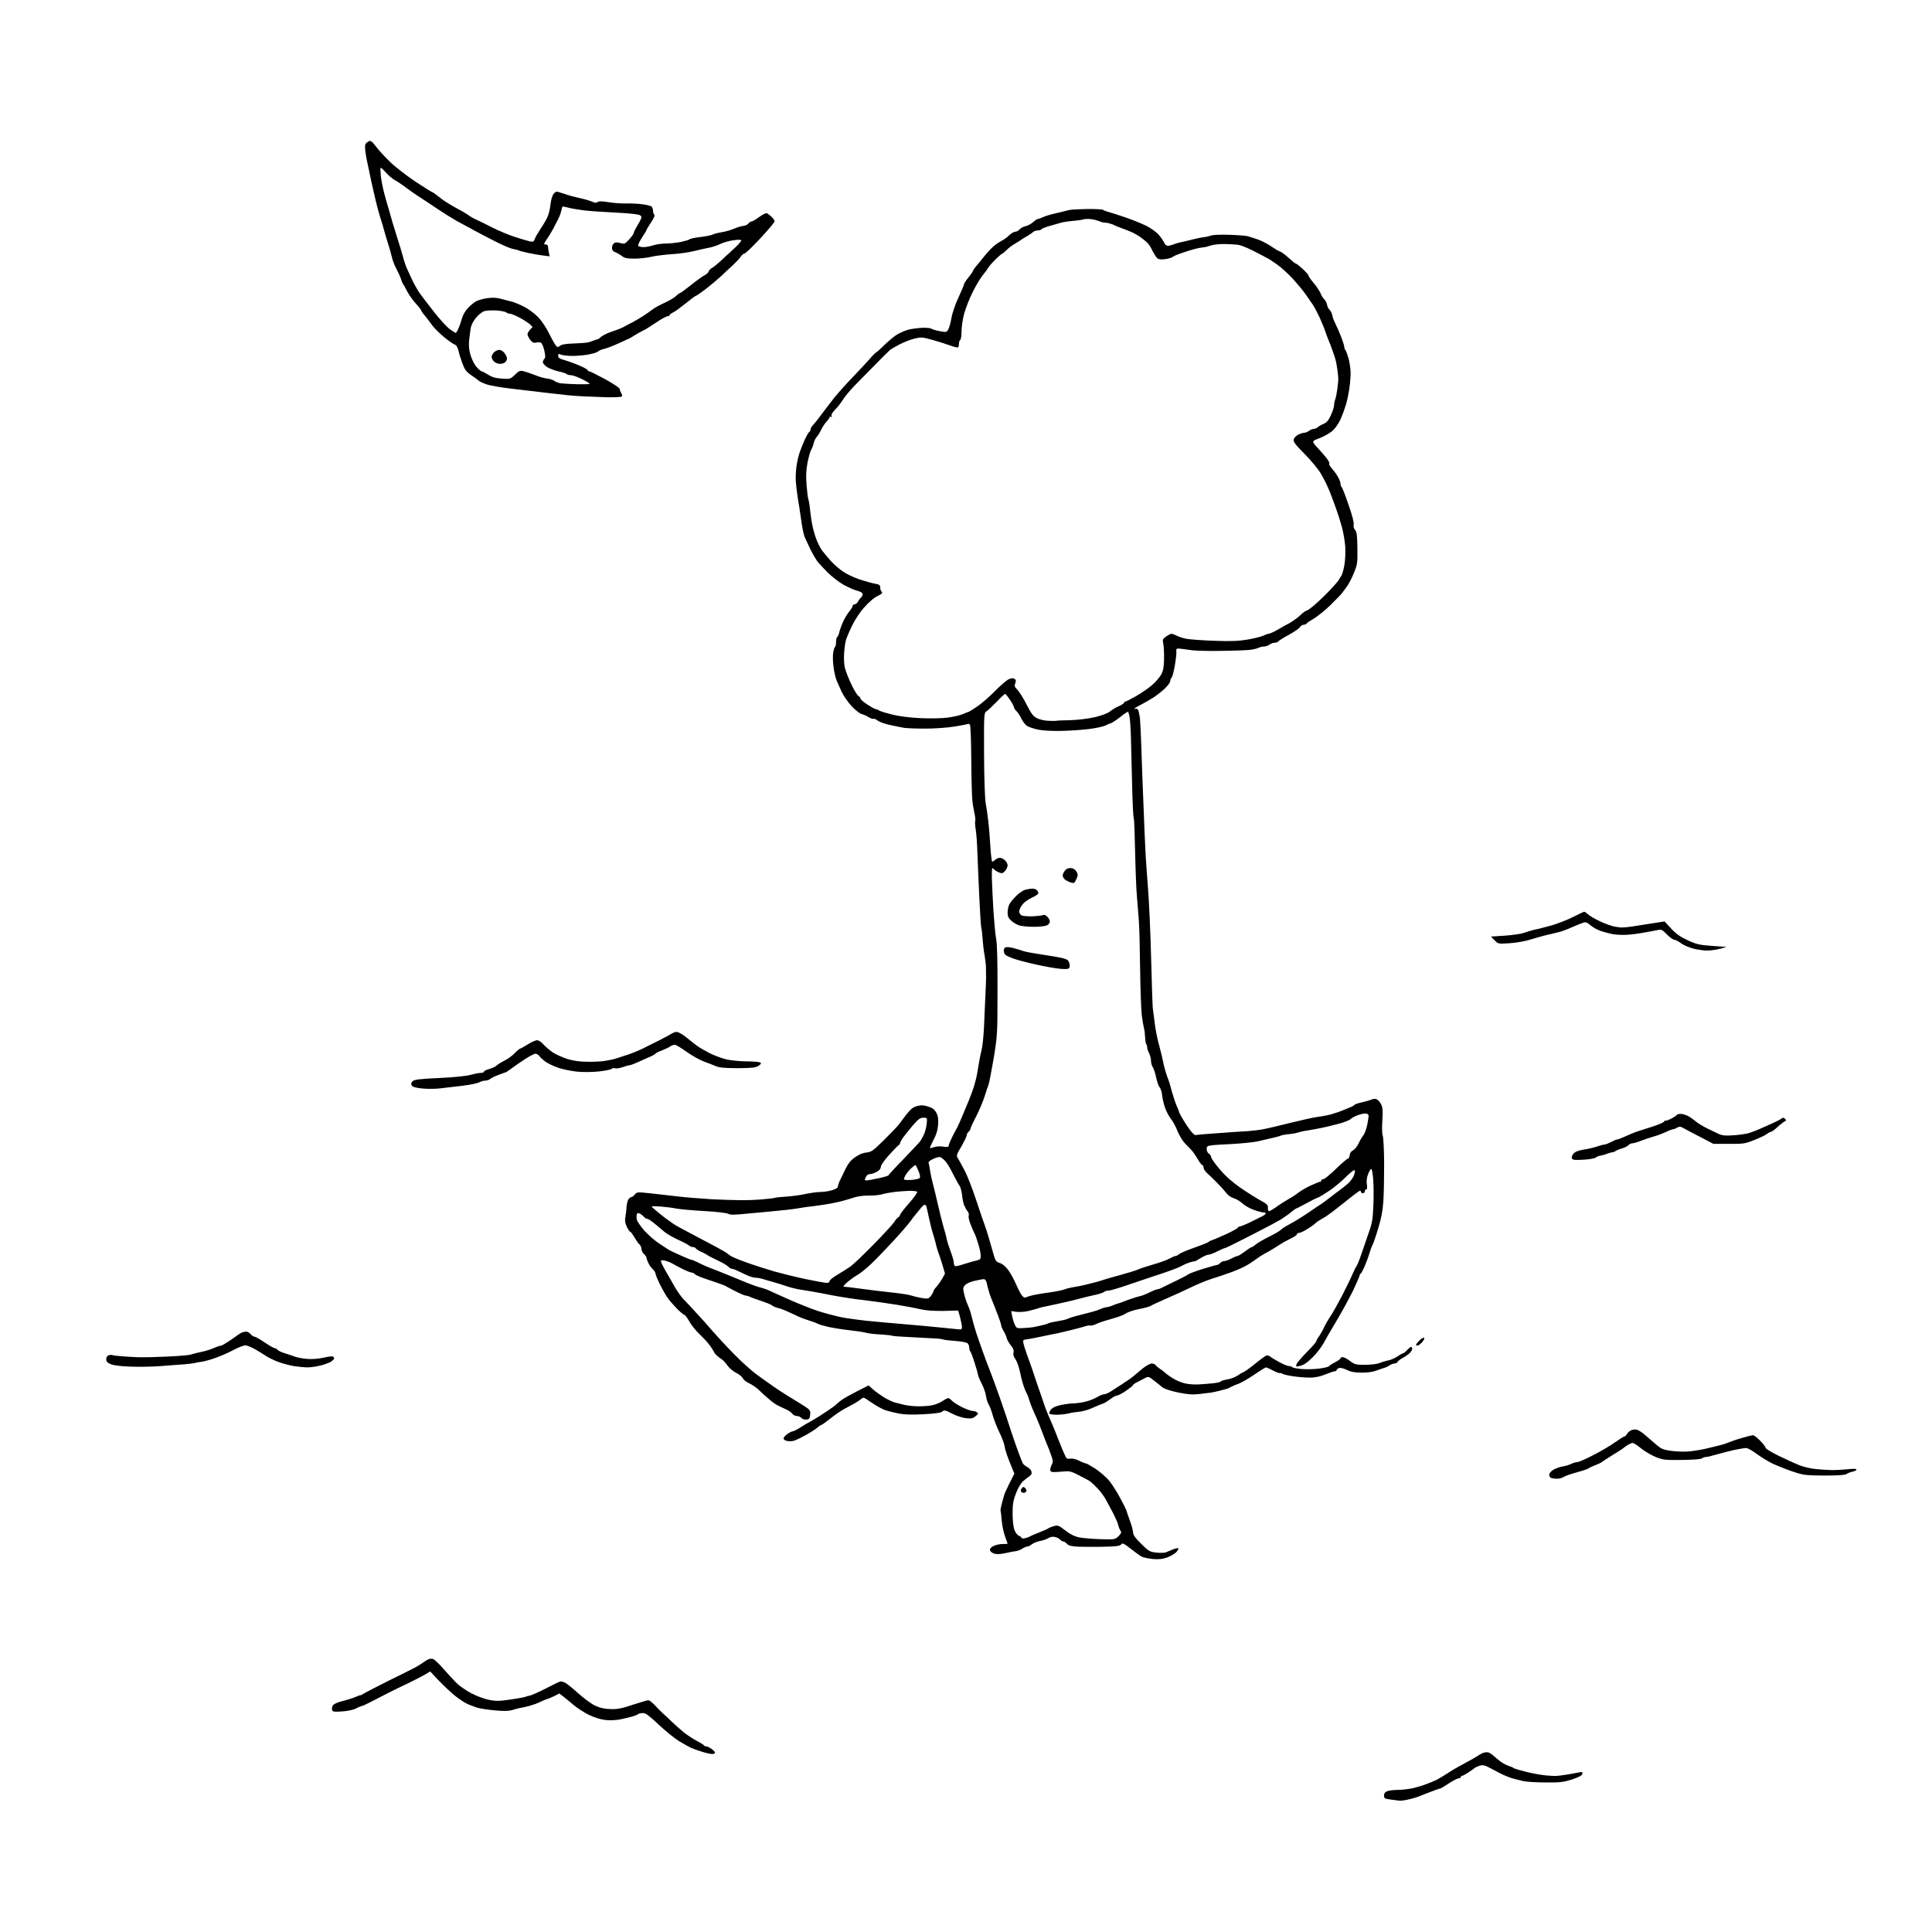 <?xml version="1.0" standalone="no"?>
<!DOCTYPE svg PUBLIC "-//W3C//DTD SVG 20010904//EN"
 "http://www.w3.org/TR/2001/REC-SVG-20010904/DTD/svg10.dtd">
<svg version="1.0" xmlns="http://www.w3.org/2000/svg"
 width="1509pt" height="1509pt" viewBox="0 0 1509 1509"
 preserveAspectRatio="xMidYMid meet">
<g transform="translate(0,1509) scale(0.1,-0.1)"
fill="#000000" stroke="none">
<g>
<path d="M2889 13990 c-3 0 -13 -6 -23 -13 -15 -11 -17 -23 -13 -63 3 -27 10
-69 16 -94 6 -25 15 -70 21 -100 6 -30 16 -73 21 -95 5 -22 16 -69 24 -105 8
-36 24 -92 34 -125 11 -33 24 -78 30 -100 5 -22 20 -69 31 -105 12 -36 25 -85
31 -109 5 -24 20 -63 33 -87 13 -24 30 -60 37 -81 6 -21 15 -40 18 -43 3 -3
17 -27 30 -54 14 -26 44 -70 68 -96 24 -26 43 -51 43 -55 0 -4 12 -22 28 -40
15 -18 41 -52 57 -75 17 -23 60 -66 97 -96 37 -30 72 -54 77 -54 6 0 15 -9 21
-19 5 -11 11 -28 13 -38 1 -10 13 -47 26 -84 20 -56 30 -70 72 -100 27 -18 56
-39 63 -46 7 -6 35 -18 62 -27 27 -8 105 -22 174 -30 69 -8 190 -23 270 -32
80 -9 163 -19 185 -21 22 -3 78 -6 125 -9 47 -2 131 -5 187 -7 55 -1 105 2
109 6 5 4 3 17 -4 27 -7 11 -12 26 -12 33 0 7 -51 41 -113 75 -63 34 -119 62
-125 62 -7 0 -12 4 -12 9 0 5 -33 23 -72 39 -40 17 -92 35 -115 41 -33 9 -43
17 -43 32 0 16 3 18 18 10 10 -5 47 -10 83 -11 35 -1 93 4 129 10 36 6 72 17
80 24 8 8 30 17 49 21 19 4 66 22 105 40 39 18 78 35 86 39 8 3 29 15 45 26
17 11 45 27 64 36 19 8 66 38 106 65 40 27 80 49 89 49 9 0 16 4 16 8 0 5 12
14 26 21 15 6 59 39 99 71 41 33 77 60 81 60 4 0 39 24 78 54 39 30 91 74 117
98 25 23 66 63 92 86 26 24 55 55 63 68 9 13 22 24 29 24 7 0 63 53 124 119
61 65 111 125 111 132 0 8 -10 23 -23 35 -12 11 -28 24 -35 28 -7 4 -32 -7
-61 -28 -27 -20 -54 -36 -61 -36 -7 0 -18 -7 -24 -15 -6 -9 -23 -17 -36 -19
-14 -1 -34 -6 -45 -10 -11 -4 -36 -14 -55 -21 -19 -7 -55 -16 -80 -20 -25 -4
-54 -12 -64 -17 -11 -6 -53 -14 -94 -19 -41 -5 -79 -12 -86 -18 -6 -5 -37 -14
-69 -21 -32 -6 -84 -12 -115 -12 -31 0 -76 -6 -100 -14 -23 -8 -58 -14 -77
-14 -18 0 -37 5 -40 10 -4 6 10 35 29 64 20 30 36 57 36 61 0 3 16 29 35 58
23 34 31 55 25 61 -6 6 -10 20 -10 32 0 12 -6 26 -12 32 -7 5 -40 13 -73 17
-33 4 -89 7 -125 6 -35 -1 -97 3 -137 10 -52 8 -76 9 -86 1 -9 -8 -21 -7 -42
3 -17 7 -62 21 -102 29 -39 9 -82 20 -95 25 -12 5 -27 10 -33 11 -5 1 -19 6
-31 10 -16 6 -26 3 -39 -13 -11 -12 -21 -46 -25 -81 -3 -34 -14 -78 -23 -98
-8 -20 -33 -63 -55 -95 -21 -32 -42 -68 -46 -81 -7 -20 -12 -22 -39 -17 -18 4
-70 20 -117 35 -47 15 -125 48 -175 73 -49 25 -101 51 -115 57 -14 6 -35 16
-46 23 -12 7 -28 18 -35 23 -8 6 -50 31 -94 54 -44 24 -101 60 -126 82 -26 21
-50 38 -54 38 -4 0 -65 38 -134 84 -69 47 -158 115 -196 153 -39 38 -84 87
-100 108 -17 22 -34 43 -40 47 -5 4 -13 8 -16 8z m85 -210 c3 0 23 -18 43 -41
20 -22 50 -47 67 -56 17 -9 55 -34 84 -56 29 -22 74 -54 101 -71 27 -17 93
-61 147 -97 55 -37 123 -79 152 -95 30 -16 93 -50 140 -76 48 -26 128 -68 177
-92 50 -25 105 -48 124 -51 19 -3 38 -8 42 -11 5 -3 39 -12 76 -20 38 -8 90
-17 117 -20 l49 -6 -7 32 c-3 18 -6 39 -6 46 0 8 -7 14 -15 14 -8 0 -15 3 -15
6 0 3 10 19 21 36 12 16 33 50 47 76 14 26 33 63 43 83 10 20 20 49 23 64 3
15 7 29 9 31 2 2 19 -1 38 -6 18 -6 70 -15 114 -21 44 -6 121 -12 170 -14 50
-3 126 -7 170 -10 44 -3 90 -9 103 -12 12 -3 22 -11 22 -19 0 -8 -13 -36 -30
-62 -16 -27 -30 -54 -30 -61 0 -6 -16 -29 -35 -50 -34 -37 -38 -39 -71 -29
-25 7 -39 6 -50 -3 -8 -6 -14 -22 -14 -35 0 -17 8 -28 26 -34 15 -6 38 -19 52
-30 19 -16 40 -20 96 -20 39 0 98 6 131 14 33 8 107 17 165 21 58 3 137 15
175 25 39 10 89 21 112 25 24 4 64 17 90 30 27 12 74 26 106 29 34 5 57 4 57
-2 0 -5 -19 -28 -42 -50 -24 -22 -72 -66 -106 -98 -35 -33 -72 -63 -83 -68
-10 -5 -21 -17 -24 -26 -3 -9 -16 -22 -29 -28 -13 -6 -61 -40 -106 -76 -45
-36 -86 -66 -91 -66 -4 0 -17 -10 -28 -21 -11 -12 -51 -36 -88 -53 -38 -17
-82 -41 -98 -54 -17 -13 -48 -35 -70 -49 -22 -15 -60 -37 -85 -50 -25 -13 -52
-27 -60 -32 -8 -5 -26 -13 -40 -19 -14 -5 -47 -18 -75 -27 -27 -10 -59 -26
-71 -36 -11 -11 -23 -19 -26 -19 -4 0 -19 -5 -35 -11 -15 -7 -37 -13 -48 -15
-11 -2 -59 -5 -107 -7 -52 -1 -93 -8 -100 -15 -6 -6 -18 -12 -25 -12 -7 0 -33
42 -58 93 -30 61 -63 110 -95 143 -28 28 -78 65 -114 82 -35 17 -75 33 -88 36
-12 3 -48 12 -78 20 -41 12 -69 13 -116 7 -34 -5 -75 -17 -90 -27 -16 -10 -44
-33 -61 -52 -18 -19 -38 -53 -44 -76 -6 -22 -18 -58 -27 -78 -9 -21 -19 -38
-22 -38 -4 0 -25 13 -48 30 -22 16 -78 77 -124 136 -46 58 -96 125 -113 148
-16 24 -43 72 -59 107 -16 35 -34 75 -41 89 -6 14 -20 54 -29 90 -10 36 -28
97 -41 135 -12 39 -30 97 -40 130 -9 33 -23 80 -30 105 -8 25 -23 79 -34 120
-11 41 -23 103 -27 138 -3 34 -4 62 0 62z m905 -1115 c36 -3 69 -9 75 -15 5
-5 18 -10 28 -10 10 0 44 -14 76 -31 31 -16 67 -40 80 -51 l22 -22 -20 -21
c-11 -12 -20 -28 -20 -37 0 -8 10 -27 21 -42 16 -21 27 -26 45 -22 12 3 29 3
38 0 8 -3 20 -30 27 -60 9 -42 10 -57 1 -66 -7 -7 -12 -19 -12 -28 0 -8 15
-25 33 -37 17 -11 58 -27 90 -34 32 -7 60 -16 63 -21 3 -4 17 -8 31 -8 15 0
55 -14 90 -32 35 -17 61 -33 58 -36 -2 -3 -46 -4 -97 -3 -51 1 -109 5 -128 7
-19 3 -42 12 -50 19 -8 7 -33 15 -55 18 -22 2 -65 14 -95 27 -30 12 -70 25
-88 30 -30 7 -38 5 -70 -27 -36 -34 -39 -35 -102 -30 -49 3 -77 11 -108 31
-23 14 -46 26 -51 26 -5 0 -22 15 -39 34 -17 19 -38 61 -47 93 -12 39 -15 76
-11 113 3 30 9 73 12 95 4 24 20 57 41 82 19 24 48 47 66 53 18 5 61 7 96 5z"/>
<g>
<path d="M3897 12357 c-12 -1 -30 -10 -39 -19 -10 -10 -18 -26 -18 -36 0 -11
9 -27 20 -37 10 -9 31 -17 45 -17 14 0 32 5 40 12 8 7 15 20 15 30 0 9 -9 29
-20 43 -12 15 -29 25 -43 24z"/>
</g>
</g>
<g>
<path d="M8483 13457 c-67 -1 -130 -5 -140 -9 -10 -3 -52 -14 -93 -23 -41 -9
-88 -23 -104 -31 -16 -8 -33 -14 -39 -14 -5 0 -23 -11 -39 -26 -17 -14 -43
-28 -59 -31 -15 -3 -36 -14 -45 -24 -9 -11 -25 -19 -35 -19 -10 0 -30 -12 -46
-27 -15 -16 -45 -36 -65 -47 -20 -10 -52 -33 -70 -51 -18 -17 -46 -49 -63 -70
-16 -21 -42 -52 -57 -70 -16 -18 -28 -36 -28 -40 0 -4 -16 -27 -35 -51 -19
-23 -35 -47 -35 -53 0 -6 -20 -53 -44 -105 -25 -53 -49 -123 -55 -162 -7 -38
-18 -78 -26 -90 -12 -19 -17 -20 -68 -10 -31 6 -59 15 -63 19 -4 4 -32 7 -63
7 -31 -1 -82 -7 -113 -14 -31 -8 -78 -29 -104 -47 -26 -19 -68 -55 -93 -80
-25 -25 -50 -48 -56 -50 -5 -2 -28 -24 -49 -49 -22 -25 -82 -90 -135 -145 -53
-55 -117 -127 -144 -160 -26 -33 -68 -89 -95 -124 -26 -36 -57 -75 -69 -88
-13 -13 -23 -30 -23 -38 0 -8 -5 -17 -11 -20 -5 -4 -20 -30 -33 -58 -13 -29
-30 -72 -39 -97 -9 -25 -21 -75 -26 -112 -5 -38 -8 -92 -5 -120 2 -29 7 -73
11 -98 3 -25 8 -52 9 -60 2 -8 11 -67 20 -130 8 -63 21 -128 29 -145 7 -16 27
-59 44 -94 17 -35 42 -77 54 -94 12 -16 49 -56 82 -89 33 -32 88 -75 123 -95
35 -19 81 -40 104 -46 22 -5 42 -16 45 -23 3 -7 -2 -21 -11 -30 -9 -8 -21 -24
-26 -35 -6 -10 -17 -19 -25 -19 -8 0 -15 -6 -15 -12 0 -7 -12 -26 -26 -43 -14
-16 -36 -53 -49 -81 -13 -29 -26 -66 -30 -83 -3 -17 -11 -33 -16 -36 -5 -4 -9
-21 -9 -40 0 -19 -4 -36 -9 -39 -4 -3 -11 -25 -14 -49 -3 -23 -2 -74 4 -111 5
-38 16 -83 23 -100 8 -17 25 -56 38 -86 14 -30 48 -81 77 -113 29 -31 65 -60
80 -64 14 -3 39 -14 55 -24 16 -10 33 -16 38 -13 4 3 19 -4 33 -14 14 -11 58
-27 98 -35 39 -9 89 -18 109 -22 21 -3 95 -6 165 -6 71 0 173 7 227 16 55 9
103 18 107 21 4 2 11 -1 15 -8 5 -7 9 -128 10 -268 1 -140 5 -282 8 -315 3
-33 11 -81 17 -108 6 -26 9 -53 6 -60 -3 -7 -1 -37 4 -67 5 -30 11 -111 13
-180 3 -69 9 -228 15 -353 6 -125 13 -232 16 -236 2 -5 7 -44 10 -87 3 -44 10
-102 16 -131 5 -28 10 -71 10 -95 0 -23 0 -54 1 -68 0 -14 -2 -83 -6 -155 -3
-71 -8 -184 -11 -250 -4 -66 -11 -138 -17 -160 -6 -22 -14 -65 -20 -95 -5 -30
-12 -75 -17 -100 -4 -25 -16 -70 -25 -100 -10 -30 -28 -80 -41 -110 -12 -30
-35 -84 -50 -120 -15 -36 -32 -74 -38 -85 -6 -11 -24 -44 -39 -74 -15 -30 -28
-61 -28 -69 0 -11 -9 -13 -43 -8 -24 4 -56 2 -72 -4 -15 -6 -29 -9 -31 -7 -3
2 10 30 27 63 22 41 33 76 36 119 3 45 0 68 -14 94 -14 26 -29 38 -64 48 -36
12 -54 12 -86 4 -32 -9 -51 -24 -82 -64 -22 -28 -48 -63 -58 -77 -10 -14 -62
-68 -115 -121 -88 -87 -101 -97 -142 -101 -28 -3 -60 -17 -89 -38 -33 -23 -54
-50 -77 -98 -18 -37 -37 -78 -44 -91 -6 -13 -11 -30 -11 -39 0 -9 -18 -20 -45
-28 -25 -8 -65 -14 -90 -14 -25 0 -77 -7 -115 -15 -39 -9 -106 -18 -150 -21
-44 -3 -87 -7 -94 -10 -8 -3 -53 -8 -100 -12 -48 -4 -122 -7 -166 -6 -44 0
-145 3 -225 7 -80 5 -199 14 -265 22 -66 8 -165 19 -220 25 -95 10 -101 10
-117 -10 -9 -11 -21 -20 -26 -20 -5 0 -15 -7 -22 -15 -7 -9 -14 -35 -16 -58
-1 -23 -5 -59 -9 -80 -6 -27 -3 -49 10 -77 10 -22 22 -40 26 -40 5 0 20 -20
34 -44 14 -24 32 -50 40 -56 8 -7 15 -22 15 -35 0 -12 9 -30 20 -40 11 -10 20
-23 20 -30 0 -7 7 -25 15 -42 8 -16 24 -38 35 -48 11 -10 20 -25 20 -33 0 -7
16 -46 35 -85 20 -40 47 -87 61 -106 13 -19 46 -56 72 -83 26 -26 52 -48 58
-48 5 0 22 -23 38 -51 15 -28 52 -74 82 -102 31 -29 69 -71 85 -95 16 -24 29
-45 29 -48 0 -2 8 -12 18 -21 10 -10 27 -23 38 -29 10 -6 30 -27 44 -47 14
-21 45 -47 68 -59 24 -11 48 -31 54 -43 5 -12 28 -30 49 -39 22 -10 57 -34 78
-54 21 -21 55 -52 76 -69 20 -18 49 -39 63 -47 15 -8 45 -22 67 -32 22 -9 46
-25 53 -36 7 -10 24 -18 36 -18 13 0 29 -7 36 -16 8 -8 25 -14 39 -12 22 3 26
9 29 39 3 32 -1 37 -45 66 -26 17 -79 49 -118 73 -38 23 -93 59 -122 79 -28
20 -86 61 -130 93 -43 31 -125 105 -183 165 -58 59 -132 139 -165 177 -33 39
-89 102 -125 140 -35 39 -80 87 -100 107 -19 20 -51 64 -70 98 -19 34 -49 87
-67 117 -17 30 -35 63 -38 74 -6 18 -3 19 27 14 18 -4 47 -15 63 -25 17 -10
54 -30 83 -44 29 -14 59 -25 66 -25 7 0 18 -6 24 -13 6 -7 57 -28 114 -46 57
-19 110 -38 118 -42 8 -5 46 -24 83 -44 37 -19 75 -35 83 -35 8 0 22 -4 32 -9
9 -5 49 -20 87 -32 39 -13 77 -28 85 -35 8 -7 29 -16 45 -20 17 -3 55 -18 85
-32 30 -13 66 -30 80 -37 14 -7 49 -20 79 -29 29 -9 59 -20 65 -24 6 -5 43
-16 81 -25 39 -9 115 -21 170 -27 55 -6 114 -15 130 -20 17 -5 67 -11 112 -13
45 -3 86 -7 90 -10 4 -3 78 -8 163 -12 85 -5 171 -9 190 -10 19 -1 42 -5 50
-8 8 -3 50 -8 94 -11 43 -3 84 -11 92 -17 8 -6 14 -21 14 -33 0 -12 4 -26 9
-32 5 -5 19 -43 32 -84 13 -41 24 -79 25 -85 0 -5 4 -19 8 -30 4 -11 15 -36
25 -55 10 -19 21 -48 26 -65 4 -16 9 -41 11 -53 3 -13 11 -34 18 -45 7 -12 21
-49 30 -82 9 -33 33 -93 52 -133 20 -40 38 -89 41 -110 2 -20 20 -76 40 -124
l36 -88 -39 -77 c-21 -43 -39 -82 -40 -88 -2 -5 -10 -34 -18 -64 -8 -30 -13
-57 -11 -61 2 -4 6 -38 9 -76 3 -38 15 -94 26 -124 11 -30 20 -56 20 -57 0 -2
-18 -3 -40 -3 -23 0 -55 -7 -71 -16 -19 -9 -29 -21 -27 -32 2 -9 16 -21 31
-26 19 -7 47 -6 90 3 34 8 72 15 85 16 13 2 34 10 47 19 13 9 31 16 38 16 8 0
25 8 38 19 13 10 42 21 64 25 22 4 50 14 63 22 15 10 34 13 52 9 16 -3 34 -13
41 -21 6 -8 17 -14 24 -14 6 0 20 -8 29 -19 13 -14 34 -19 94 -22 42 -1 131
-2 197 0 94 2 123 6 132 18 10 13 20 9 75 -34 35 -28 73 -55 86 -62 12 -6 51
-14 86 -18 47 -4 76 -1 112 12 27 10 60 29 73 43 13 15 19 28 14 29 -6 2 -23
-2 -39 -8 -16 -7 -31 -13 -34 -14 -3 -1 -13 -5 -23 -10 -10 -4 -44 -5 -74 -2
-53 6 -60 10 -120 69 -46 45 -63 70 -63 89 0 14 -12 57 -26 95 -14 38 -26 74
-27 79 -2 6 -23 49 -49 97 -26 48 -64 108 -85 133 -21 26 -68 66 -104 91 -37
24 -72 44 -78 44 -7 0 -30 9 -53 21 -22 11 -51 19 -64 16 -12 -2 -27 -1 -32 2
-6 3 -31 60 -57 126 -25 66 -56 140 -67 165 -12 25 -29 68 -40 95 -10 28 -41
118 -69 200 -27 83 -53 159 -58 170 -4 11 -16 43 -25 70 -10 28 -20 61 -23 75
-4 20 0 26 16 27 11 1 67 11 123 23 57 12 114 24 128 26 14 3 61 14 105 25 44
11 95 24 112 30 18 6 36 8 41 5 4 -2 28 4 52 16 25 11 79 28 120 39 41 11 87
28 102 39 15 11 62 27 104 35 42 8 81 19 88 23 6 5 61 31 121 57 61 26 148 66
195 89 47 23 119 53 160 66 41 13 113 37 160 54 47 17 108 45 135 63 28 18 57
38 66 45 8 7 30 21 48 31 17 10 42 24 54 30 12 7 35 21 50 31 16 11 43 27 60
37 18 10 47 25 65 34 17 8 32 20 32 25 0 6 7 10 16 10 9 0 37 12 61 28 25 15
56 36 68 48 12 11 38 28 56 37 19 9 90 61 159 117 68 55 128 100 132 100 4 0
8 -4 8 -10 0 -5 7 -10 15 -10 8 0 15 7 15 15 0 8 5 15 11 15 8 0 9 13 5 40 -4
26 -1 53 10 80 9 22 20 40 24 40 5 0 12 -35 15 -77 4 -42 5 -135 2 -207 -5
-117 -10 -142 -42 -231 -19 -55 -45 -129 -57 -165 -12 -36 -27 -72 -33 -80 -6
-8 -21 -38 -33 -66 -12 -29 -48 -103 -80 -165 -33 -63 -73 -135 -91 -161 -17
-25 -39 -63 -49 -85 -9 -21 -27 -52 -39 -70 -13 -17 -23 -35 -23 -41 0 -5 -33
-43 -74 -84 -41 -42 -77 -84 -80 -95 -6 -19 -4 -20 34 -10 27 8 57 29 94 67
30 30 68 79 83 107 15 29 63 111 106 183 43 72 100 178 128 235 27 58 49 109
49 114 0 5 3 11 8 13 4 2 17 26 29 53 12 28 30 75 39 105 9 30 20 60 24 65 4
6 24 62 43 125 26 85 37 142 42 220 4 58 6 192 6 299 -1 106 -6 201 -11 211
-5 10 -7 60 -3 117 5 80 3 105 -11 130 -8 17 -25 34 -36 38 -10 3 -27 2 -37
-3 -10 -5 -44 -15 -75 -22 -32 -7 -58 -16 -58 -19 0 -3 -15 -12 -32 -19 -18
-7 -46 -19 -63 -26 -16 -7 -55 -20 -85 -29 -30 -8 -80 -18 -110 -21 -30 -4
-125 -25 -210 -46 -85 -21 -179 -44 -208 -49 -29 -6 -85 -13 -125 -16 -39 -2
-146 -9 -237 -16 -91 -6 -168 -13 -171 -15 -3 -2 -16 7 -29 21 -12 13 -40 52
-61 87 -22 35 -39 67 -39 71 0 4 -9 27 -20 51 -10 23 -26 72 -36 107 -9 35
-20 73 -24 84 -5 11 -16 43 -25 71 -8 28 -18 64 -20 80 -3 16 -16 72 -30 124
-15 52 -31 133 -36 180 -6 47 -13 99 -15 115 -2 17 -8 192 -13 390 -5 198 -16
448 -25 555 -8 107 -18 240 -20 295 -3 55 -10 215 -15 355 -6 140 -13 334 -16
430 -3 96 -8 202 -11 235 -4 33 -11 66 -16 72 -6 7 -14 10 -19 7 -5 -3 -9 -3
-9 0 0 3 22 17 50 31 27 14 70 38 96 55 26 16 66 48 90 70 24 23 44 49 44 59
0 9 5 22 11 28 6 6 17 48 25 94 8 46 14 95 12 109 -3 21 1 25 22 24 14 -1 52
-6 85 -11 33 -6 141 -9 240 -7 99 1 201 5 228 8 26 3 56 10 66 16 11 5 30 10
43 10 13 0 33 7 44 15 10 8 29 15 41 15 12 0 25 5 28 10 3 6 40 29 81 51 42
23 81 50 87 60 7 11 19 19 29 19 9 0 19 4 23 9 3 6 29 23 58 40 28 17 86 63
127 103 41 41 82 82 90 93 9 11 27 36 41 55 14 19 39 67 54 105 27 65 29 79
27 194 -1 99 -5 127 -18 142 -10 11 -14 27 -11 41 4 13 -11 73 -39 152 -24 72
-49 135 -54 140 -6 6 -10 19 -10 29 0 11 -10 36 -22 56 -11 20 -33 48 -46 63
-14 15 -23 31 -19 35 4 3 -5 22 -20 42 -15 20 -43 52 -61 71 -19 19 -38 42
-43 51 -7 14 2 20 49 37 31 12 74 36 95 53 24 20 50 56 67 93 15 34 34 86 43
116 9 30 21 89 27 131 6 42 10 99 9 125 -1 27 -8 74 -16 104 -9 30 -19 59 -24
65 -5 5 -9 16 -9 24 0 8 -11 44 -25 80 -14 36 -34 82 -44 101 -10 19 -22 49
-25 67 -4 17 -13 37 -21 43 -8 6 -17 24 -20 40 -3 16 -13 34 -21 41 -8 7 -22
28 -29 47 -8 19 -33 56 -55 82 -22 26 -40 52 -40 58 0 5 -20 28 -45 51 -24 22
-48 41 -52 41 -5 0 -30 20 -57 45 -27 24 -58 48 -70 51 -12 4 -42 22 -68 40
-26 18 -73 43 -105 54 -32 11 -69 23 -83 26 -14 3 -77 8 -140 10 -64 2 -126 0
-140 -6 -14 -5 -41 -11 -60 -13 -19 -3 -53 -9 -75 -15 -22 -6 -51 -13 -65 -16
-14 -3 -34 -7 -45 -10 -11 -2 -33 -9 -48 -15 -16 -6 -36 -11 -46 -11 -11 0
-24 12 -30 28 -7 15 -27 43 -45 63 -19 20 -62 50 -97 67 -35 17 -104 45 -154
62 -49 17 -108 36 -130 42 -22 6 -45 14 -50 19 -6 4 -65 7 -132 6z m18 -77
c21 0 56 -7 77 -15 22 -9 43 -15 48 -14 5 1 23 -1 39 -6 17 -4 35 -11 40 -15
6 -3 33 -14 60 -24 28 -10 66 -25 85 -34 19 -10 49 -27 65 -40 17 -12 37 -29
46 -38 10 -8 28 -36 40 -62 13 -26 31 -53 39 -60 10 -8 30 -10 60 -6 25 3 52
11 60 18 8 7 51 24 95 38 44 15 96 29 115 32 19 3 37 6 40 6 3 -1 23 5 45 12
22 8 74 13 115 12 41 -1 89 -4 106 -7 17 -3 64 -22 105 -42 41 -21 81 -42 89
-46 8 -5 22 -12 30 -16 8 -3 42 -26 75 -49 33 -23 89 -75 125 -114 36 -40 80
-93 98 -119 18 -25 43 -62 56 -81 13 -19 36 -64 53 -100 16 -36 36 -83 43
-105 7 -22 19 -53 26 -70 7 -16 20 -50 29 -75 9 -25 20 -58 25 -75 5 -16 12
-55 16 -85 4 -30 7 -62 7 -70 0 -8 -3 -41 -7 -73 -4 -31 -11 -69 -16 -83 -6
-14 -10 -36 -10 -48 0 -13 -11 -48 -25 -79 -19 -41 -33 -58 -58 -68 -17 -7
-38 -19 -45 -26 -7 -7 -21 -13 -31 -13 -9 0 -26 -7 -37 -15 -10 -8 -27 -15
-37 -15 -10 0 -31 -7 -47 -15 -16 -8 -32 -24 -35 -36 -6 -18 9 -38 83 -113 50
-50 108 -120 129 -156 22 -36 54 -101 71 -145 17 -44 40 -105 50 -135 11 -30
30 -90 42 -133 12 -43 24 -113 27 -156 3 -45 0 -108 -7 -147 -7 -38 -18 -76
-25 -84 -7 -8 -14 -20 -16 -26 -2 -7 -35 -45 -74 -86 -38 -40 -93 -92 -121
-116 -27 -23 -55 -42 -60 -42 -5 0 -23 -12 -39 -27 -16 -16 -44 -38 -63 -50
-18 -13 -34 -23 -36 -23 -2 0 -35 -18 -72 -40 -38 -22 -76 -40 -84 -40 -8 0
-27 -7 -43 -15 -15 -7 -69 -21 -120 -30 -71 -12 -131 -15 -259 -10 -92 3 -190
10 -218 15 -27 5 -63 16 -79 25 -17 8 -35 15 -41 15 -7 0 -25 -10 -42 -21 -27
-20 -29 -25 -22 -58 4 -20 7 -72 6 -117 -1 -62 -6 -91 -22 -122 -12 -22 -45
-60 -73 -84 -29 -25 -85 -63 -125 -86 -41 -23 -78 -42 -83 -42 -5 0 -9 -4 -9
-8 0 -5 -19 -18 -42 -28 -23 -10 -54 -29 -69 -41 -16 -14 -63 -31 -115 -44
-52 -12 -131 -22 -194 -24 -58 -1 -107 -3 -110 -5 -3 -1 -30 -1 -60 0 -30 1
-70 10 -90 20 -30 15 -46 36 -82 108 -25 49 -58 101 -72 115 -22 22 -24 30
-16 51 7 20 6 27 -8 35 -11 6 -26 4 -47 -6 -16 -9 -64 -50 -105 -92 -41 -42
-103 -96 -137 -119 -34 -23 -65 -42 -68 -42 -3 0 -22 -8 -43 -17 -20 -9 -74
-22 -120 -28 -49 -6 -137 -8 -215 -4 -84 4 -165 14 -222 29 -49 12 -94 26 -99
31 -6 5 -15 9 -22 9 -6 0 -37 16 -68 36 -31 20 -56 42 -56 49 0 7 -7 15 -14
18 -8 3 -33 43 -55 89 -22 46 -45 104 -51 129 -7 26 -10 77 -7 115 2 38 9 85
14 104 6 19 27 71 49 114 22 47 62 107 97 145 32 37 76 74 98 84 21 10 39 21
39 26 0 4 -3 11 -7 15 -5 4 -8 17 -8 29 0 17 -8 23 -41 28 -22 4 -75 19 -117
32 -42 14 -100 41 -130 61 -30 20 -74 58 -98 85 -24 27 -54 63 -67 80 -13 17
-34 58 -47 92 -13 33 -29 95 -36 137 -6 43 -13 95 -15 117 -2 22 -7 47 -10 55
-4 8 -10 58 -14 110 -6 71 -4 115 7 175 9 44 21 89 28 100 7 11 16 34 20 51 3
17 14 40 23 50 10 11 26 36 35 56 10 21 29 50 42 64 14 15 25 31 25 36 0 5 5
6 12 2 7 -4 8 -3 4 4 -4 7 -1 19 6 28 7 9 23 27 36 41 13 14 35 43 49 66 14
22 54 70 89 106 35 36 108 110 161 164 54 55 105 105 113 112 9 8 42 27 74 44
32 17 83 37 114 45 54 14 62 14 142 -8 47 -13 110 -33 140 -44 30 -11 58 -18
62 -16 5 3 8 16 8 29 0 13 5 27 10 30 6 3 10 33 10 66 0 33 9 94 20 137 12 42
41 119 67 170 25 51 61 111 80 134 18 22 38 49 44 60 6 10 31 39 56 63 25 25
49 45 53 45 3 0 17 12 31 26 13 14 44 38 69 52 25 14 47 29 50 32 3 3 21 14
40 24 19 11 41 26 48 33 7 7 24 13 37 13 13 0 26 4 30 10 3 5 31 16 63 25 31
9 71 21 87 25 17 5 61 12 100 15 38 4 72 8 74 11 2 2 21 4 42 4z m-650 -3710
c4 0 21 -21 38 -47 17 -25 31 -52 31 -58 0 -7 9 -20 19 -29 11 -10 29 -38 40
-62 12 -24 33 -50 48 -57 16 -8 53 -20 83 -26 30 -7 106 -11 168 -10 63 1 162
7 221 14 58 7 120 20 136 29 17 9 34 16 38 16 4 0 22 10 40 23 18 12 45 32 60
45 16 12 32 22 37 22 4 0 11 -26 15 -57 4 -32 9 -130 10 -218 2 -88 6 -247 9
-353 3 -107 8 -198 11 -203 4 -5 8 -123 11 -264 3 -140 9 -296 14 -347 4 -51
11 -136 15 -188 4 -52 8 -223 10 -380 2 -157 8 -319 13 -360 5 -41 13 -86 17
-100 4 -14 8 -46 9 -72 1 -26 5 -51 9 -54 4 -4 7 -15 7 -25 0 -9 7 -30 15 -45
8 -16 15 -43 15 -59 0 -17 6 -39 14 -50 7 -11 19 -47 26 -80 7 -33 19 -68 27
-77 9 -10 18 -38 20 -63 2 -25 13 -71 24 -101 11 -30 32 -68 45 -84 14 -16 36
-57 50 -92 14 -35 40 -78 57 -96 18 -18 41 -43 53 -55 11 -12 33 -43 48 -69
15 -27 32 -48 37 -48 5 0 9 -9 9 -19 0 -10 12 -29 26 -42 15 -13 50 -47 78
-75 28 -28 61 -65 74 -82 13 -18 38 -35 59 -41 20 -6 50 -24 68 -41 17 -16 57
-39 88 -50 31 -11 66 -20 77 -20 12 0 18 -4 15 -11 -4 -5 -17 -14 -28 -20 -12
-5 -29 -13 -37 -18 -8 -4 -40 -20 -71 -35 -31 -14 -61 -26 -67 -26 -6 0 -12
-4 -14 -9 -1 -5 -41 -27 -88 -49 -47 -21 -96 -43 -110 -47 -14 -4 -27 -11 -30
-15 -3 -4 -52 -24 -109 -44 -57 -20 -112 -43 -121 -51 -9 -8 -22 -15 -28 -15
-6 0 -27 -9 -47 -20 -19 -11 -77 -32 -127 -46 -51 -15 -104 -32 -118 -39 -14
-7 -79 -27 -145 -45 -66 -18 -129 -36 -140 -41 -11 -4 -51 -15 -88 -24 -37 -9
-78 -19 -90 -21 -12 -2 -38 -6 -57 -10 -19 -3 -44 -10 -55 -15 -11 -5 -65 -16
-120 -24 -55 -7 -116 -18 -135 -23 -19 -5 -42 -12 -50 -16 -10 -4 -22 5 -36
27 -11 17 -30 57 -43 87 -13 30 -38 75 -56 100 -21 29 -45 49 -66 55 -27 8
-34 18 -45 55 -7 25 -25 86 -39 135 -14 50 -31 101 -37 115 -6 14 -34 97 -63
185 -29 88 -70 194 -92 235 -22 41 -45 84 -53 96 -11 18 -8 28 29 90 22 39 41
77 41 86 0 8 7 21 15 28 8 7 15 18 15 24 0 6 20 50 45 97 24 48 54 118 65 155
12 38 26 79 31 92 5 13 23 105 40 205 29 178 30 189 30 532 1 226 -3 369 -11
405 -6 30 -15 129 -21 220 -5 91 -11 204 -12 253 -1 61 1 84 8 75 6 -7 20 -19
33 -25 12 -7 28 -13 36 -13 8 0 22 10 30 22 9 12 16 30 16 40 0 10 -9 27 -20
38 -11 11 -29 20 -41 20 -11 0 -27 -7 -35 -15 -9 -8 -19 -15 -24 -15 -4 0 -11
55 -15 123 -4 67 -11 154 -16 192 -4 39 -13 102 -20 140 -7 43 -12 193 -13
388 -1 314 -1 318 20 332 12 8 47 41 79 74 32 34 61 61 66 61z m2822 -3278 c9
-2 17 -10 17 -16 0 -7 -5 -39 -11 -72 -7 -32 -20 -68 -29 -79 -9 -11 -27 -40
-38 -65 -12 -25 -32 -49 -44 -55 -14 -6 -24 -20 -26 -37 -2 -16 -8 -28 -14
-28 -7 0 -49 -36 -94 -80 -45 -44 -89 -80 -98 -80 -9 0 -16 -4 -16 -10 0 -5
-4 -10 -9 -10 -5 0 -39 -14 -75 -30 -35 -17 -77 -41 -93 -54 -15 -12 -50 -36
-78 -51 -27 -16 -71 -43 -96 -62 -26 -18 -51 -33 -57 -33 -6 0 -10 12 -9 26 2
22 -7 30 -58 58 -33 18 -103 62 -155 98 -64 44 -117 91 -162 144 -37 43 -68
87 -68 96 0 9 -8 21 -17 27 -10 5 -18 21 -18 35 -1 21 5 26 35 30 19 3 95 8
167 11 73 4 163 13 200 21 38 9 93 22 123 29 30 7 55 14 55 15 0 2 9 4 20 6
11 2 36 6 55 7 19 2 45 7 56 11 12 4 35 9 50 12 16 2 65 11 108 19 44 8 116
25 159 37 44 11 88 29 97 38 10 10 37 24 61 32 24 8 52 13 62 10z m-3461 -32
c30 0 31 0 26 -47 -3 -27 -12 -64 -21 -83 -9 -19 -22 -43 -29 -53 -7 -10 -66
-72 -130 -139 -65 -66 -118 -124 -118 -128 0 -3 -35 -14 -78 -23 -42 -9 -85
-17 -95 -17 -14 0 -15 4 -5 25 7 16 19 25 34 25 12 0 36 8 53 18 20 11 31 25
31 39 0 12 28 52 67 95 37 40 70 75 75 76 4 2 8 8 8 13 0 6 10 24 22 42 13 18
47 60 76 95 44 51 59 62 84 62z m137 -310 c9 -5 26 -19 37 -32 12 -13 38 -57
58 -98 21 -41 43 -82 50 -90 7 -8 16 -41 20 -72 3 -32 11 -70 18 -85 7 -15 18
-36 26 -45 8 -10 12 -24 8 -33 -3 -9 3 -40 15 -68 11 -29 25 -60 30 -70 6 -10
19 -46 29 -80 11 -34 20 -76 20 -94 0 -27 -4 -32 -32 -38 -18 -4 -59 -16 -92
-26 -32 -11 -65 -19 -72 -19 -8 0 -14 11 -14 26 0 14 -11 53 -24 87 -13 34
-27 78 -31 97 -3 19 -15 62 -25 95 -10 33 -30 114 -45 180 -15 66 -33 140 -40
165 -7 25 -16 67 -20 94 -4 27 -9 55 -12 62 -3 9 10 21 38 33 28 13 48 17 58
11z m-199 -60 c3 0 13 -21 24 -46 13 -31 15 -49 8 -56 -5 -5 -35 -12 -66 -14
-34 -2 -56 0 -56 6 0 6 7 23 17 38 9 15 28 37 42 49 14 13 28 23 31 23z m3426
-40 c9 0 9 -9 1 -35 -6 -20 -27 -50 -47 -68 -20 -18 -50 -41 -65 -52 -16 -11
-51 -38 -79 -60 -28 -22 -59 -44 -68 -50 -9 -5 -55 -36 -101 -68 -46 -31 -111
-71 -143 -88 -33 -17 -64 -37 -70 -45 -6 -7 -48 -32 -93 -54 -46 -23 -92 -50
-104 -61 -11 -10 -25 -19 -29 -19 -5 0 -30 -16 -55 -35 -25 -19 -51 -35 -57
-35 -6 0 -28 -9 -49 -20 -20 -11 -45 -20 -56 -20 -10 0 -24 -7 -31 -15 -7 -8
-18 -15 -24 -15 -6 0 -56 -14 -111 -31 -55 -17 -107 -37 -115 -43 -8 -7 -51
-29 -95 -50 -44 -21 -92 -45 -107 -52 -14 -8 -31 -14 -38 -14 -7 0 -34 -11
-61 -24 -26 -14 -61 -27 -76 -30 -15 -3 -59 -17 -98 -31 -38 -15 -72 -27 -75
-27 -3 0 -20 -6 -39 -14 -18 -8 -40 -14 -48 -14 -8 0 -29 -6 -46 -14 -18 -8
-59 -21 -92 -29 -33 -8 -80 -21 -105 -27 -25 -7 -53 -16 -62 -21 -9 -5 -44
-13 -77 -18 -34 -6 -66 -13 -73 -17 -6 -4 -30 -11 -52 -16 -23 -5 -52 -11 -66
-14 -14 -2 -49 -6 -77 -7 -50 -3 -53 -2 -67 27 -8 17 -17 48 -21 69 l-7 37 38
-6 c22 -3 64 -1 94 6 30 7 64 16 75 20 11 5 47 14 80 20 33 7 87 18 120 26 33
7 87 20 120 29 33 9 89 23 123 30 35 7 69 18 75 24 6 6 22 11 36 11 15 0 91
23 171 51 80 27 159 54 175 59 17 5 70 23 119 40 49 17 98 37 110 45 12 7 37
18 56 24 19 6 37 10 40 9 3 -1 24 11 47 25 24 15 51 27 61 27 10 0 41 11 68
25 27 14 52 25 56 25 4 0 34 13 65 29 32 15 119 60 193 98 75 38 157 82 184
98 26 17 63 42 81 58 18 15 35 27 37 27 3 0 38 18 77 39 39 22 82 43 94 47 12
4 53 29 92 55 39 27 95 74 125 104 30 30 60 55 66 55z m-3474 -161 c31 0 59
-3 62 -8 3 -5 -26 -45 -64 -89 -39 -44 -70 -85 -70 -91 0 -5 -6 -14 -13 -18
-8 -4 -22 -21 -33 -38 -10 -16 -82 -95 -159 -173 -77 -79 -158 -156 -180 -172
-22 -16 -68 -45 -102 -65 -35 -20 -63 -43 -63 -50 0 -9 -9 -15 -22 -15 -13 0
-86 13 -163 29 -77 16 -189 44 -250 61 -60 18 -155 48 -210 68 -55 19 -111 42
-125 51 -14 9 -27 18 -30 22 -3 3 -41 26 -85 49 -44 24 -123 66 -175 93 -52
27 -115 61 -140 75 -25 15 -78 53 -118 85 -40 32 -72 60 -72 63 0 3 33 3 73 0
39 -3 95 -10 122 -16 28 -5 125 -14 217 -19 93 -5 174 -15 185 -21 14 -9 46
-10 128 -1 61 5 139 13 175 16 36 3 103 10 150 15 47 5 96 12 110 15 14 3 63
10 110 15 47 6 119 17 160 26 41 8 102 25 135 36 39 14 82 20 130 20 38 -1 86
4 105 10 19 6 62 14 95 18 33 4 86 8 117 9z m119 -109 c4 0 10 -3 13 -8 2 -4
11 -43 20 -87 9 -44 25 -107 36 -140 10 -33 21 -72 23 -85 3 -14 10 -36 15
-50 6 -14 20 -57 32 -96 l21 -71 -21 -39 c-12 -21 -33 -50 -46 -65 -13 -14
-24 -30 -24 -36 0 -6 -9 -21 -19 -35 -19 -23 -23 -24 -73 -16 -29 5 -66 14
-83 20 -16 6 -84 16 -150 23 -66 7 -173 20 -238 29 -65 9 -125 16 -134 16 -11
0 0 14 27 37 24 20 59 46 79 56 20 11 67 49 106 86 38 36 117 118 175 181 58
63 116 131 130 150 13 19 29 40 35 46 5 6 23 28 39 48 15 20 32 36 37 36z
m-2223 -69 c10 -5 24 -17 32 -25 7 -9 18 -16 26 -16 7 0 33 -17 57 -37 25 -21
61 -51 80 -67 20 -16 68 -43 107 -61 40 -18 77 -38 83 -44 6 -6 19 -11 28 -11
10 0 21 -5 24 -11 4 -5 17 -14 28 -20 12 -5 29 -13 37 -17 8 -5 24 -14 35 -21
11 -6 47 -25 81 -41 33 -15 66 -36 73 -44 8 -9 20 -16 28 -16 8 0 31 -9 51
-19 20 -10 54 -26 75 -35 21 -9 48 -16 61 -16 13 0 36 -4 52 -9 16 -5 56 -17
89 -26 33 -9 76 -23 95 -30 19 -7 60 -18 90 -24 30 -5 82 -14 115 -19 33 -6
107 -19 165 -31 58 -11 166 -28 240 -36 74 -9 189 -25 255 -36 66 -11 149 -26
185 -35 43 -10 104 -14 180 -13 l114 3 14 -50 c7 -27 14 -60 15 -74 2 -21 -2
-25 -23 -23 -14 1 -72 7 -130 13 -58 6 -184 18 -280 26 -96 8 -236 20 -310 28
-74 8 -169 21 -210 30 -41 9 -116 29 -167 45 -50 16 -153 57 -230 91 -76 34
-152 68 -168 76 -17 7 -49 17 -70 22 -22 6 -89 31 -150 57 -60 25 -146 60
-190 77 -44 16 -101 40 -126 54 -26 13 -52 24 -57 24 -6 0 -46 16 -89 36 -43
19 -83 38 -89 42 -6 4 -40 26 -75 49 -35 23 -87 69 -116 101 -29 33 -55 71
-59 86 -3 14 -3 33 0 41 4 12 10 13 24 6z m2684 -512 c11 1 20 -9 24 -26 3
-16 10 -44 16 -63 5 -19 13 -44 18 -55 5 -11 25 -61 44 -111 20 -50 36 -98 36
-105 0 -8 8 -27 18 -44 10 -16 22 -42 25 -57 4 -14 19 -40 33 -57 19 -22 24
-38 20 -55 -4 -15 1 -32 12 -47 10 -13 24 -46 31 -74 7 -27 15 -60 17 -73 3
-13 12 -44 20 -70 9 -26 20 -51 24 -57 4 -5 13 -28 19 -50 7 -22 18 -53 26
-70 7 -16 22 -50 33 -75 11 -25 30 -72 42 -105 12 -33 29 -76 37 -95 9 -19 23
-58 33 -86 16 -45 16 -53 3 -78 -8 -15 -12 -34 -9 -43 5 -12 19 -13 80 -8 71
7 76 6 145 -29 39 -20 79 -41 88 -48 9 -7 34 -31 55 -53 22 -22 52 -62 66 -89
15 -27 41 -76 59 -110 17 -34 35 -74 38 -91 4 -16 12 -36 18 -43 8 -10 3 -20
-16 -40 -27 -26 -29 -27 -140 -24 -61 2 -137 8 -167 14 -39 8 -72 25 -110 55
-51 39 -59 42 -89 33 -18 -5 -38 -13 -44 -18 -7 -5 -39 -19 -72 -32 -33 -13
-64 -26 -70 -30 -5 -4 -22 -10 -37 -14 -16 -3 -28 -3 -28 1 0 5 -10 13 -22 18
-14 6 -28 26 -36 50 -8 22 -13 79 -13 128 0 69 6 101 27 155 14 37 38 78 54
92 16 14 38 32 51 40 16 12 20 22 15 38 -4 12 -19 27 -33 34 -14 7 -30 20 -34
28 -4 8 -19 44 -32 80 -14 36 -41 115 -61 175 -19 61 -59 180 -89 265 -30 85
-65 180 -77 210 -12 30 -36 91 -51 135 -16 44 -40 114 -54 155 -13 41 -29 97
-35 124 -6 27 -19 68 -30 91 -11 23 -24 64 -30 91 -10 43 -9 50 10 68 11 12
44 26 73 32 28 7 60 12 69 13z"/>
<g>
<path d="M8360 8310 c-19 0 -34 -8 -44 -22 -9 -12 -16 -29 -16 -36 0 -7 6 -20
14 -28 8 -8 26 -18 41 -24 15 -6 30 -8 35 -5 4 2 13 18 20 35 10 25 10 34 -4
55 -11 17 -26 25 -46 25z"/>
</g>
<g>
<path d="M8061 8149 c-15 0 -39 -5 -55 -9 -16 -5 -47 -26 -68 -47 -22 -21 -46
-50 -54 -65 -8 -15 -14 -44 -14 -66 0 -29 7 -44 28 -63 15 -14 43 -30 62 -37
19 -6 70 -11 113 -11 43 0 89 5 103 11 13 6 24 19 24 30 0 10 -9 27 -20 38
-12 12 -26 18 -33 13 -6 -4 -43 -8 -80 -10 -38 -1 -77 2 -88 7 -10 6 -19 20
-19 31 0 11 11 35 25 53 13 18 47 42 75 55 27 12 50 28 50 35 0 7 -5 17 -12
24 -7 7 -23 12 -37 11z"/>
</g>
<g>
<path d="M7920 7684 c-25 7 -53 10 -62 8 -11 -2 -18 -13 -18 -27 0 -12 6 -27
13 -33 6 -6 32 -18 57 -27 25 -10 104 -31 175 -47 72 -16 160 -32 196 -35 55
-4 67 -2 72 11 4 9 2 27 -3 40 -6 18 -21 26 -57 34 -26 6 -97 18 -158 27 -60
9 -123 20 -140 26 -16 6 -50 16 -75 23z"/>
</g>
<g>
<path d="M8008 3466 c-13 13 -16 13 -27 0 -7 -8 -10 -20 -6 -26 3 -5 12 -10
20 -10 8 0 17 5 21 11 3 6 0 17 -8 25z"/>
</g>
</g>
<g>
<path d="M12373 7969 c-4 -1 -43 -19 -86 -41 -44 -22 -118 -51 -165 -65 -48
-13 -94 -25 -102 -27 -8 -1 -28 -6 -45 -10 -16 -4 -48 -14 -71 -22 -22 -8 -90
-18 -150 -22 l-109 -7 28 -29 c29 -29 29 -29 120 -23 56 4 123 16 172 32 44
14 112 32 150 40 39 9 84 20 100 27 17 6 53 21 80 33 28 12 60 25 73 29 17 6
31 0 56 -22 19 -16 56 -37 83 -45 26 -8 66 -19 88 -23 22 -4 65 -7 95 -6 30 0
93 8 140 16 47 8 100 18 118 22 28 6 37 2 72 -35 22 -22 47 -41 57 -41 9 0 32
-12 51 -26 18 -15 64 -34 100 -44 37 -9 90 -16 117 -14 28 1 70 8 95 15 l45
13 -113 8 c-99 7 -123 13 -190 44 -57 26 -91 50 -129 91 l-52 56 -103 -16
c-57 -9 -125 -20 -153 -24 -27 -4 -59 -7 -70 -7 -11 -1 -39 2 -61 6 -23 4 -75
22 -115 41 -41 19 -84 44 -96 56 -12 11 -26 20 -30 20z"/>
</g>
<g>
<path d="M5286 7030 c-12 0 -30 -6 -41 -14 -11 -7 -54 -30 -95 -51 -41 -21
-100 -50 -130 -65 -30 -15 -82 -36 -115 -47 -33 -11 -76 -25 -95 -31 -19 -6
-57 -14 -85 -18 -27 -5 -89 -8 -136 -7 -57 0 -108 7 -155 21 -38 12 -90 35
-116 52 -26 18 -59 46 -74 63 -14 17 -35 31 -47 32 -12 1 -45 -13 -74 -32 -29
-18 -56 -33 -60 -33 -4 0 -24 -16 -43 -36 -19 -20 -57 -48 -85 -61 -27 -14
-54 -31 -60 -38 -5 -6 -29 -17 -52 -24 -24 -6 -43 -16 -43 -21 0 -6 -11 -10
-25 -10 -13 0 -50 -7 -82 -16 -34 -9 -136 -19 -246 -24 -153 -7 -190 -12 -204
-25 -12 -13 -14 -21 -6 -34 7 -11 32 -18 84 -23 41 -4 106 -3 144 2 39 5 115
14 170 20 55 7 112 18 127 26 15 8 37 14 49 14 12 0 30 6 38 13 9 8 39 22 66
32 28 11 52 19 55 20 3 0 21 12 40 26 19 15 66 47 105 73 38 25 77 46 87 46 9
0 23 -8 30 -18 7 -10 29 -30 48 -44 19 -14 64 -35 100 -48 36 -12 101 -25 145
-30 45 -5 119 -4 169 1 49 5 95 14 102 20 8 6 21 9 29 5 9 -3 35 1 58 9 23 8
48 15 55 15 7 0 41 13 75 29 34 15 77 34 95 42 17 8 32 17 32 20 0 3 21 14 48
24 26 10 56 24 67 32 11 7 26 13 35 13 9 0 49 -24 90 -53 41 -30 102 -64 135
-77 33 -12 77 -29 98 -38 27 -11 73 -15 171 -15 110 1 138 4 160 18 20 14 24
20 14 26 -7 5 -53 9 -103 9 -49 0 -119 7 -155 14 -36 8 -96 30 -135 49 -38 20
-84 46 -101 59 -17 13 -55 42 -84 66 -28 23 -62 42 -74 42z"/>
</g>
<g>
<path d="M13126 6390 c-14 0 -27 -4 -30 -9 -3 -5 -23 -18 -45 -29 -21 -11 -42
-18 -45 -15 -3 4 -6 1 -6 -5 0 -6 -42 -25 -92 -41 -51 -16 -109 -35 -128 -41
-19 -7 -58 -23 -86 -36 -28 -13 -56 -24 -63 -24 -6 0 -28 -9 -48 -20 -21 -11
-45 -20 -53 -20 -8 0 -34 -7 -57 -15 -22 -8 -69 -19 -103 -24 -42 -7 -68 -17
-80 -31 -10 -12 -16 -29 -13 -37 5 -13 21 -15 89 -11 45 2 89 10 98 17 8 7 25
14 38 15 13 2 36 8 51 15 16 6 34 11 41 11 6 0 16 4 22 8 5 5 28 15 52 22 23
7 47 19 53 27 6 7 19 13 28 13 9 0 41 9 71 21 30 11 76 27 102 34 27 7 67 23
91 34 24 12 49 21 55 21 7 0 21 6 32 13 17 10 26 9 52 -6 17 -10 76 -41 131
-69 l99 -52 122 0 c111 -1 127 1 196 29 41 16 86 37 99 47 13 10 28 18 34 18
5 0 29 17 52 39 23 21 48 40 56 43 11 5 12 8 1 19 -10 11 -16 11 -30 1 -9 -7
-33 -19 -52 -28 -19 -9 -55 -25 -80 -36 -25 -11 -54 -24 -65 -28 -11 -5 -36
-13 -55 -20 -19 -6 -72 -14 -118 -17 -62 -5 -90 -2 -115 9 -17 8 -59 28 -92
44 -33 16 -73 41 -90 55 -16 14 -44 34 -62 43 -18 9 -43 16 -57 16z"/>
</g>
<g>
<path d="M1923 4689 c-10 0 -25 -3 -33 -6 -8 -3 -45 -28 -82 -55 -38 -26 -74
-48 -82 -48 -7 0 -34 -9 -58 -20 -25 -11 -69 -24 -99 -30 -30 -6 -65 -15 -79
-20 -14 -5 -99 -12 -190 -16 -91 -4 -187 -6 -215 -5 -27 1 -83 4 -124 7 -41 3
-78 7 -83 10 -4 3 -17 2 -28 -1 -13 -4 -20 -15 -20 -31 0 -19 8 -28 35 -39 20
-9 81 -17 152 -19 65 -3 172 -1 238 4 66 5 150 12 186 14 36 3 72 8 80 10 8 3
30 7 49 9 19 2 67 15 105 28 39 13 104 41 145 63 41 22 85 39 98 38 13 -1 44
-14 70 -28 25 -14 64 -38 87 -53 22 -15 67 -37 100 -49 33 -12 87 -26 119 -32
33 -5 81 -10 107 -10 27 0 74 7 105 15 31 8 68 22 81 30 12 9 23 20 23 25 0 5
-4 11 -10 15 -5 3 -37 -1 -72 -9 -38 -9 -89 -13 -128 -10 -36 3 -81 11 -100
19 -19 7 -54 19 -78 26 -23 7 -47 18 -53 26 -6 7 -17 13 -23 13 -7 0 -42 20
-79 45 -37 25 -73 45 -80 45 -7 0 -20 9 -30 20 -9 11 -25 20 -34 19z"/>
</g>
<g>
<path d="M11123 4641 c-4 4 -20 -5 -35 -20 -16 -15 -28 -31 -28 -34 0 -4 5 -7
11 -7 7 0 23 12 36 26 13 15 21 30 16 35z"/>
</g>
<g>
<path d="M11022 4570 c-5 0 -19 -11 -32 -25 -13 -14 -27 -25 -31 -25 -5 0 -25
-11 -45 -25 -20 -13 -52 -28 -73 -31 -20 -4 -50 -13 -68 -21 -18 -7 -68 -13
-111 -13 -72 0 -82 3 -118 30 -21 16 -47 30 -56 30 -10 0 -18 -4 -18 -9 0 -5
-19 -19 -42 -31 -24 -12 -45 -26 -48 -31 -3 -5 -36 -13 -74 -18 -37 -5 -99 -7
-137 -4 -38 3 -72 10 -75 14 -3 5 -14 9 -25 9 -11 0 -46 14 -77 31 -31 17 -64
37 -72 44 -8 7 -22 10 -30 7 -8 -3 -37 -24 -65 -46 -27 -23 -64 -51 -82 -64
-18 -12 -34 -22 -37 -22 -3 0 -21 -11 -40 -24 -19 -13 -56 -27 -80 -30 -25 -4
-48 -11 -51 -16 -3 -5 -29 -11 -58 -14 -28 -3 -79 -7 -112 -9 -33 -2 -82 1
-110 8 -27 6 -70 24 -95 40 -24 15 -51 34 -59 42 -7 8 -26 22 -40 31 -14 9
-30 22 -34 29 -4 7 -19 13 -32 13 -13 0 -45 -18 -72 -40 -26 -22 -59 -49 -73
-61 -14 -12 -50 -37 -80 -56 -30 -20 -71 -46 -91 -59 -19 -13 -44 -24 -55 -24
-10 0 -35 -10 -54 -22 -19 -11 -57 -27 -85 -34 -27 -8 -70 -14 -95 -15 -25 0
-71 -6 -104 -13 -39 -8 -65 -20 -77 -35 -11 -13 -16 -27 -13 -32 3 -5 29 -9
57 -9 29 0 70 5 92 10 22 6 61 12 87 14 25 2 70 15 100 29 29 13 64 28 78 32
14 4 41 21 61 36 20 16 44 29 53 29 9 0 41 17 71 37 30 21 55 41 55 45 0 4 15
15 33 23 17 9 44 23 59 31 27 14 30 14 70 -18 24 -18 53 -42 66 -53 15 -12 61
-28 123 -41 77 -16 114 -18 166 -12 38 4 82 10 98 12 17 3 48 10 70 16 22 6
45 12 50 13 6 2 20 9 33 16 13 7 40 18 60 25 20 8 74 39 120 70 45 31 86 56
90 56 4 0 29 -11 56 -25 27 -14 52 -23 54 -20 3 3 10 1 16 -4 6 -5 43 -14 83
-20 39 -6 99 -11 133 -11 41 0 80 8 122 25 34 14 67 25 75 25 7 0 13 4 13 9 0
5 9 12 19 16 12 3 37 -3 61 -15 30 -15 60 -21 113 -21 44 -1 89 5 117 16 25 9
54 19 65 22 11 3 29 12 40 20 11 7 27 13 37 13 9 0 21 6 25 14 4 7 22 21 38
29 17 9 40 25 53 36 12 11 22 26 22 35 0 9 -4 16 -8 16z"/>
</g>
<g>
<path d="M6820 4237 l-36 32 -89 -45 c-49 -25 -103 -55 -119 -67 -17 -12 -35
-27 -41 -33 -5 -7 -41 -33 -80 -59 -38 -26 -90 -58 -115 -72 -25 -13 -65 -37
-90 -53 -25 -16 -51 -29 -58 -29 -8 -1 -27 -10 -43 -22 -16 -11 -29 -26 -29
-34 0 -7 11 -16 25 -19 14 -4 37 -3 53 0 15 4 59 25 97 46 39 22 79 48 91 59
11 10 24 19 28 19 5 0 37 23 72 51 35 28 83 61 106 73 24 13 61 33 83 45 22
13 46 29 54 36 12 11 18 11 40 -4 14 -10 46 -31 71 -47 25 -16 61 -34 80 -40
19 -6 63 -17 98 -24 44 -9 103 -11 195 -6 93 5 136 11 147 21 15 13 24 11 76
-16 32 -17 82 -33 109 -36 41 -4 54 -2 75 16 21 17 23 22 10 31 -8 5 -24 10
-35 10 -11 0 -47 13 -81 29 -33 17 -68 39 -78 50 -11 12 -24 21 -30 21 -6 0
-27 -11 -46 -24 -19 -13 -55 -27 -80 -32 -25 -5 -74 -9 -110 -8 -36 0 -85 6
-110 12 -25 6 -58 15 -75 19 -16 5 -52 22 -79 38 -27 17 -66 44 -86 62z"/>
</g>
<g>
<path d="M12785 3923 c-11 3 -30 2 -42 -3 -12 -5 -28 -18 -35 -30 -7 -11 -17
-20 -21 -20 -5 0 -36 -20 -71 -44 -34 -25 -110 -70 -169 -100 -59 -31 -117
-56 -128 -56 -11 0 -32 -6 -47 -14 -15 -7 -45 -17 -68 -20 -22 -4 -55 -16 -72
-26 -18 -11 -32 -28 -32 -39 0 -10 7 -22 16 -25 9 -3 29 -6 45 -6 16 0 40 6
52 14 12 8 58 24 102 36 44 12 85 26 90 30 6 5 30 16 55 26 25 10 47 20 50 24
3 3 41 28 85 55 44 27 82 51 85 55 3 3 17 13 32 23 15 9 33 17 40 17 7 0 37
-19 65 -42 29 -24 81 -54 115 -68 58 -23 74 -25 207 -23 85 1 148 6 154 12 6
6 20 11 31 11 11 0 49 9 85 20 36 10 98 26 136 35 39 8 80 15 93 15 13 0 50
-21 83 -46 33 -25 93 -61 133 -80 41 -18 112 -46 158 -61 75 -25 97 -27 239
-28 102 0 161 4 170 11 8 7 29 15 47 19 17 3 32 11 32 17 0 7 -25 7 -72 2 -40
-4 -98 -7 -128 -6 -30 1 -84 4 -119 8 -35 3 -91 16 -125 29 -33 13 -107 47
-163 74 -57 28 -103 56 -103 63 0 7 -19 32 -42 55 -23 24 -48 43 -56 43 -8 0
-46 -9 -85 -21 -40 -11 -85 -27 -102 -34 -16 -7 -48 -18 -70 -23 -22 -6 -74
-18 -115 -28 -41 -9 -102 -19 -136 -21 -33 -3 -93 0 -133 5 -66 10 -77 15
-127 59 -30 26 -69 60 -87 75 -18 14 -41 28 -52 31z"/>
</g>
<g>
<path d="M3383 2132 c-10 3 -25 3 -33 0 -8 -3 -28 -15 -45 -27 -16 -12 -52
-34 -80 -48 -27 -14 -115 -58 -195 -97 -80 -40 -161 -82 -180 -93 -19 -12 -35
-20 -35 -18 0 2 -18 -4 -40 -14 -22 -9 -68 -24 -103 -32 -41 -11 -67 -23 -73
-35 -6 -11 -8 -27 -5 -35 5 -13 19 -15 79 -10 39 2 87 12 105 22 18 9 38 18
45 19 7 1 37 14 67 30 30 16 93 48 140 72 47 24 119 59 160 78 41 20 96 48
123 63 l47 28 63 -67 c34 -36 91 -90 127 -120 36 -29 83 -60 105 -69 22 -9 56
-22 76 -28 20 -6 80 -15 133 -20 73 -7 107 -6 139 3 23 8 67 18 99 24 31 6 81
22 111 36 29 14 58 26 62 26 4 0 27 10 51 21 l42 22 32 -24 c17 -13 53 -43 80
-66 27 -23 80 -57 117 -76 43 -21 91 -36 129 -41 33 -4 85 -2 115 4 30 6 72
16 94 22 22 6 44 15 49 20 6 4 22 8 38 8 21 0 49 -21 120 -88 51 -48 122 -106
158 -129 36 -22 81 -47 100 -56 19 -8 59 -22 89 -31 29 -9 62 -16 72 -16 10 0
20 4 23 8 3 5 -8 19 -24 30 -16 12 -36 22 -44 22 -8 0 -16 3 -18 8 -1 4 -28
20 -58 36 -30 16 -75 46 -99 65 -24 20 -65 56 -91 81 -26 25 -60 57 -76 71
-16 15 -44 43 -62 63 -19 20 -40 36 -48 36 -8 0 -62 -16 -121 -35 -86 -29
-121 -36 -174 -34 -46 1 -83 9 -119 26 -29 13 -87 56 -130 94 -43 39 -90 77
-104 85 -15 7 -33 13 -39 11 -6 -1 -57 -25 -112 -54 -56 -29 -113 -54 -128
-57 -15 -2 -30 -7 -35 -10 -4 -2 -55 -12 -112 -20 -88 -13 -116 -14 -170 -3
-37 7 -98 30 -140 52 -41 22 -93 58 -115 80 -22 22 -68 72 -102 111 -34 39
-70 73 -80 76z"/>
</g>
<g>
<path d="M11623 1403 c-10 3 -30 0 -44 -6 -14 -7 -32 -17 -40 -23 -8 -6 -53
-32 -102 -58 -48 -25 -109 -61 -135 -79 -26 -17 -63 -39 -82 -49 -19 -9 -55
-24 -80 -33 -25 -10 -70 -23 -100 -31 -30 -7 -83 -13 -117 -14 -34 0 -73 -4
-87 -10 -18 -7 -26 -17 -26 -34 0 -22 5 -25 48 -31 26 -3 58 -7 70 -9 13 -2
49 3 80 11 32 7 66 18 77 23 11 5 50 20 87 34 36 14 70 26 75 26 5 0 35 18 68
40 33 22 68 40 78 40 9 0 17 5 17 10 0 6 4 10 10 10 5 0 26 11 47 25 21 14 44
30 51 36 7 6 26 14 42 19 23 6 39 2 82 -21 29 -16 73 -39 98 -51 25 -11 61
-25 80 -30 19 -5 55 -14 80 -20 25 -5 104 -10 175 -10 113 -1 140 3 205 24 51
17 76 31 79 43 3 15 -2 17 -30 11 -19 -4 -61 -12 -94 -17 -33 -5 -69 -10 -80
-10 -11 -1 -47 1 -81 4 -33 3 -101 15 -150 27 -49 12 -93 25 -99 29 -5 5 -25
13 -43 19 -18 6 -47 22 -63 34 -17 13 -41 33 -54 45 -14 12 -32 24 -42 26z"/>
</g>
</g>
</svg>
